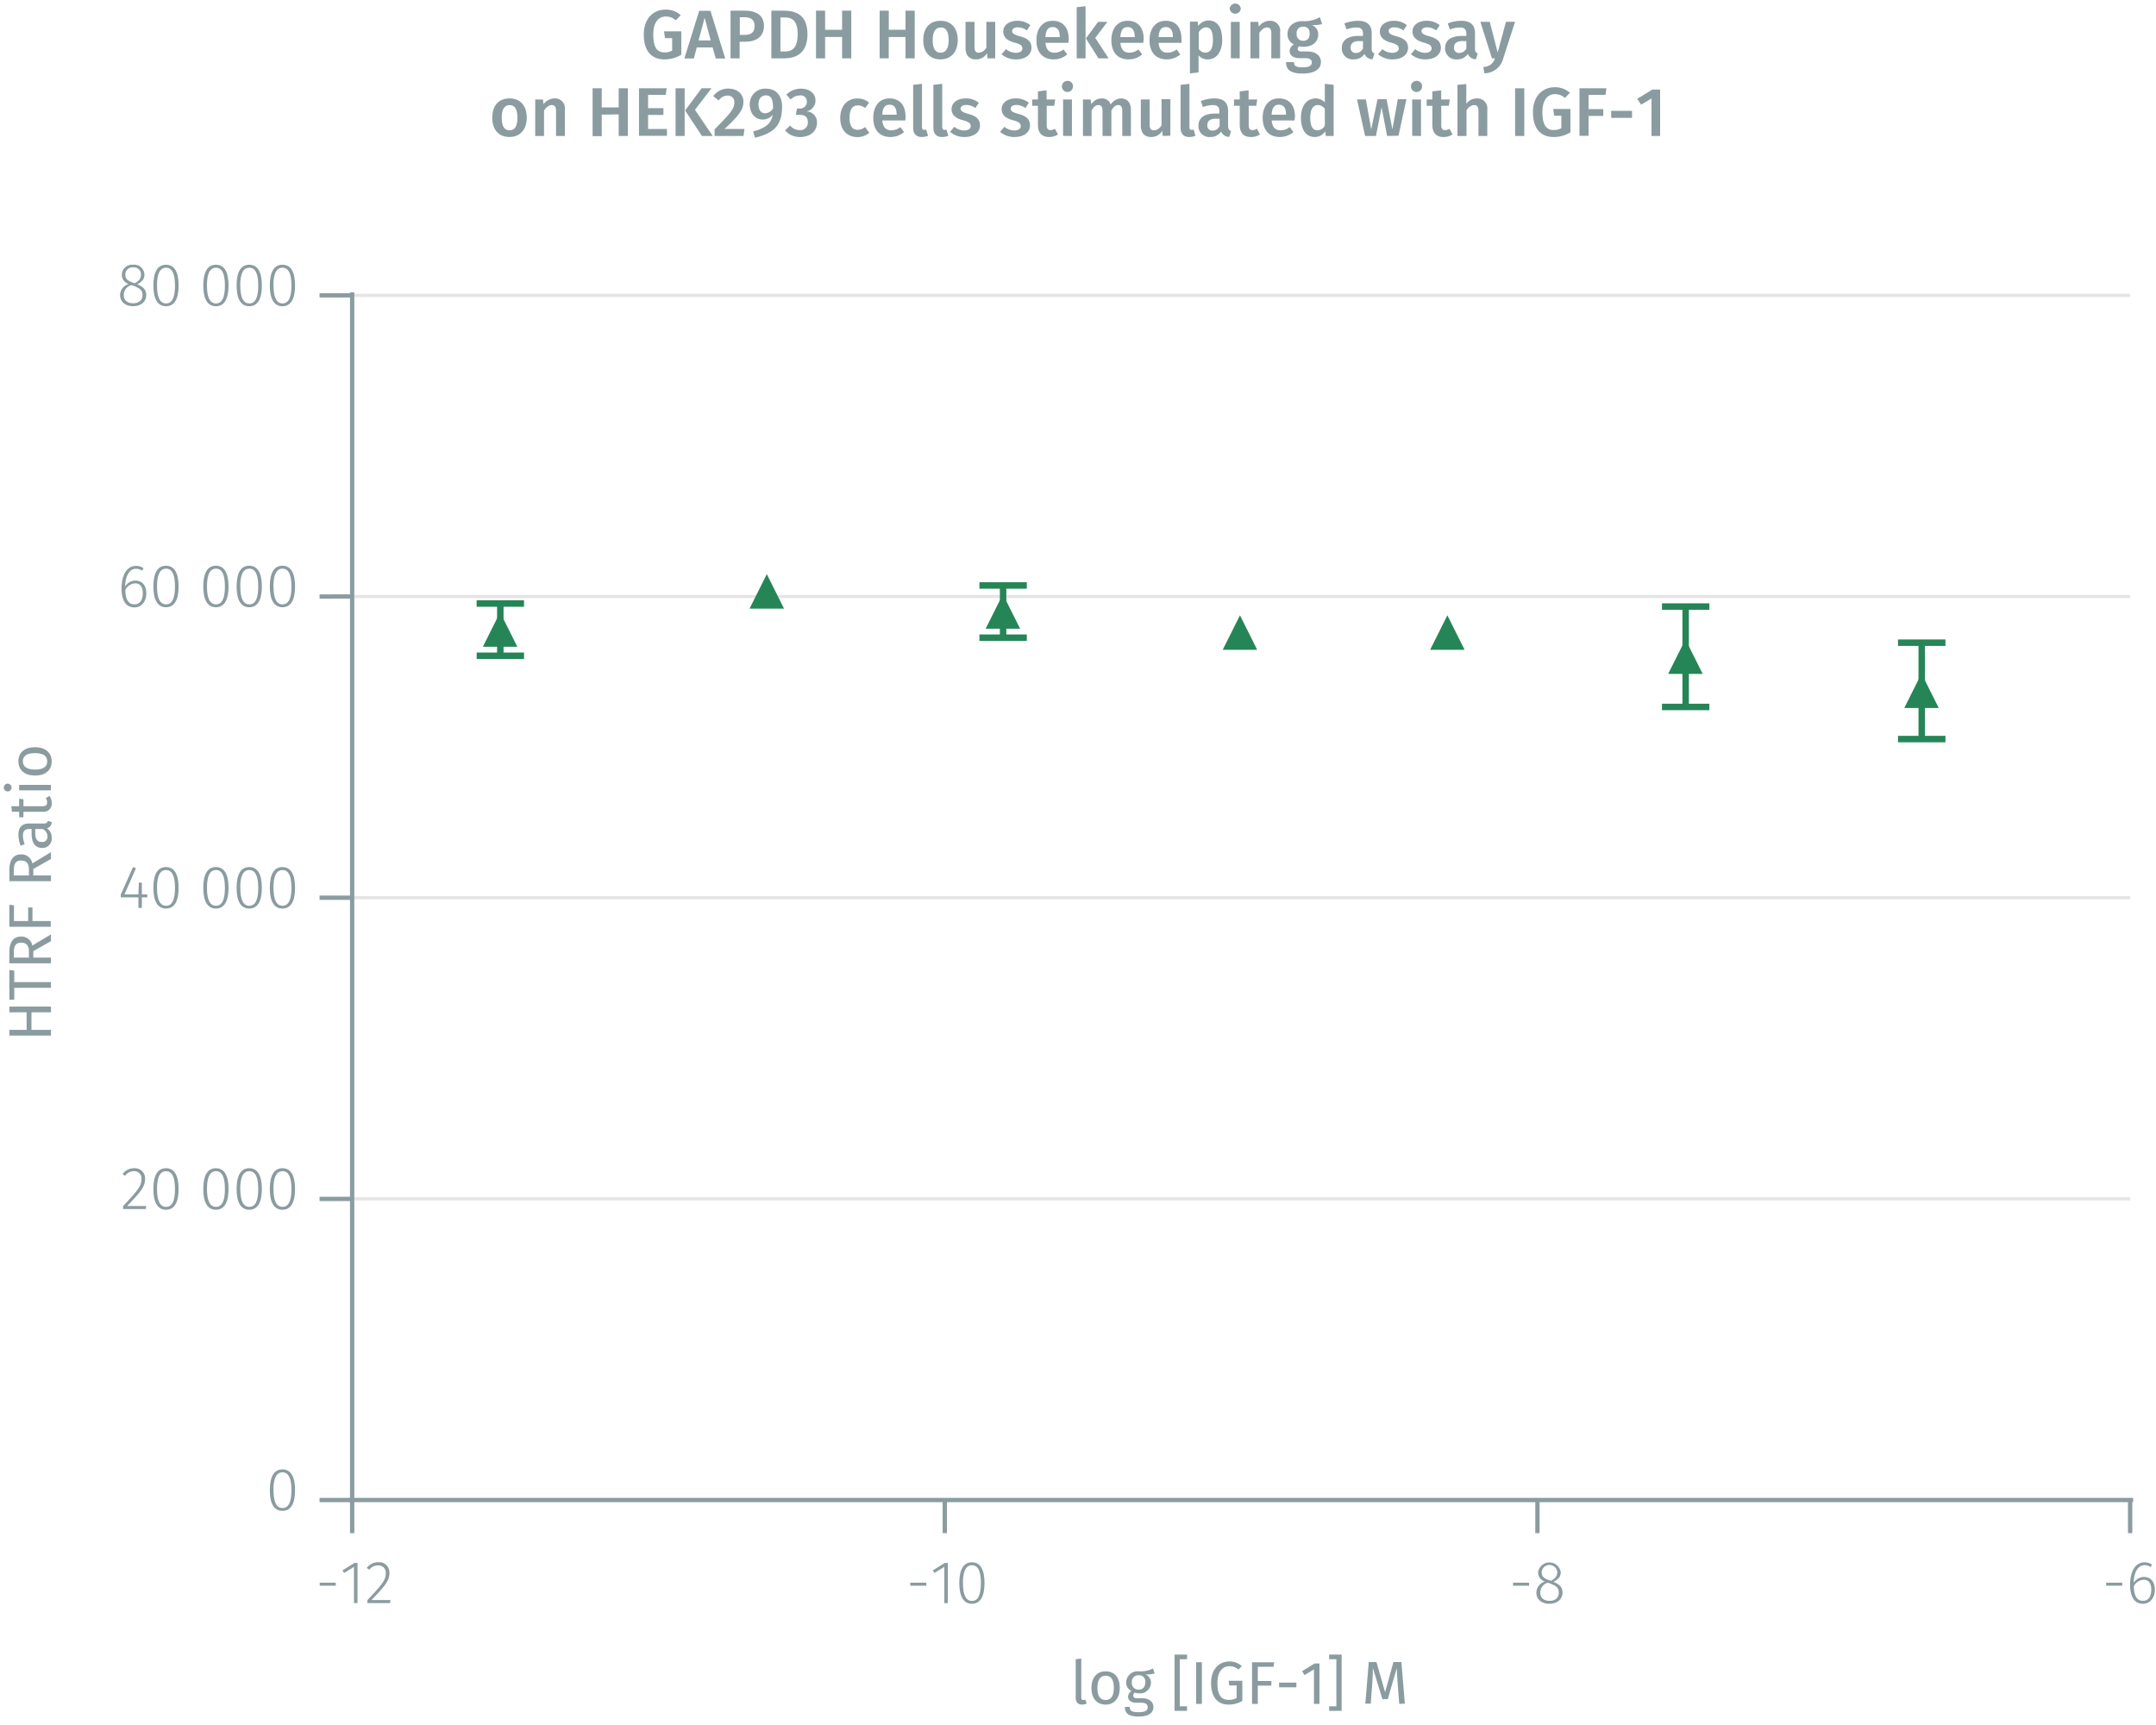 <svg id="Calque_1" data-name="Calque 1" xmlns="http://www.w3.org/2000/svg" xmlns:xlink="http://www.w3.org/1999/xlink" viewBox="0 0 500 400"><defs><symbol id="_10-dark-green-triangle" data-name="10-dark-green-triangle" viewBox="0 0 8 8"><polyline points="4 0 8 8 0 8" fill="#268557" fill-rule="evenodd"/></symbol></defs><line x1="81.67" y1="277.99" x2="494.01" y2="277.99" fill="none" stroke="#e5e5e5" stroke-miterlimit="10" stroke-width="0.75"/><line x1="81.67" y1="208.16" x2="494.01" y2="208.16" fill="none" stroke="#e5e5e5" stroke-miterlimit="10" stroke-width="0.75"/><line x1="81.67" y1="138.32" x2="494.01" y2="138.32" fill="none" stroke="#e5e5e5" stroke-miterlimit="10" stroke-width="0.75"/><line x1="81.67" y1="68.49" x2="494.01" y2="68.49" fill="none" stroke="#e5e5e5" stroke-miterlimit="10" stroke-width="0.75"/><path d="M77.87,367v.7H74.15V367Z" fill="#8b9ca0"/><path d="M82.09,371.73v-8.41l-2.29,1.42-.38-.6,2.79-1.72h.7v9.31Z" fill="#8b9ca0"/><path d="M90.31,364.72c0,1.85-1,3-4.16,6.3h4.41l-.11.71H85.2v-.68c3.46-3.69,4.27-4.65,4.27-6.29A1.67,1.67,0,0,0,87.71,363,2.52,2.52,0,0,0,85.63,364l-.57-.42a3.26,3.26,0,0,1,2.69-1.33A2.37,2.37,0,0,1,90.31,364.72Z" fill="#8b9ca0"/><path d="M214.81,367v.7H211.1V367Z" fill="#8b9ca0"/><path d="M219,371.73v-8.41l-2.3,1.42-.37-.6,2.78-1.72h.7v9.31Z" fill="#8b9ca0"/><path d="M228.32,367.08c0,3.16-1,4.81-2.92,4.81s-2.93-1.67-2.93-4.82,1-4.8,2.93-4.8S228.32,363.92,228.32,367.08Zm-5,0c0,2.87.74,4.15,2.09,4.15s2.07-1.26,2.07-4.14-.73-4.14-2.07-4.14S223.31,364.2,223.31,367.07Z" fill="#8b9ca0"/><path d="M354.61,367v.7H350.9V367Z" fill="#8b9ca0"/><path d="M362.36,369.31c0,1.56-1.26,2.58-3.06,2.58s-3-1.05-3-2.56a2.73,2.73,0,0,1,2-2.6,2.2,2.2,0,0,1-1.6-2.14,2.65,2.65,0,0,1,5.25,0c0,1-.54,1.64-1.68,2.22C361.67,367.36,362.36,368.06,362.36,369.31Zm-.86,0c0-1.13-.6-1.6-2.07-2.14L359,367a2.36,2.36,0,0,0-1.79,2.34c0,1.21.87,1.87,2.16,1.87S361.5,370.52,361.5,369.31Zm-2.25-2.9.43.16c1-.55,1.47-1.1,1.47-2a1.82,1.82,0,0,0-3.63,0C357.52,365.51,358,366,359.25,366.41Z" fill="#8b9ca0"/><path d="M492.16,367v.7h-3.72V367Z" fill="#8b9ca0"/><path d="M499.73,368.6c0,2-1.17,3.29-2.74,3.29-2.18,0-3-1.91-3-4.36,0-3.25,1.28-5.26,3.36-5.26a3,3,0,0,1,1.74.54l-.35.56a2.46,2.46,0,0,0-1.4-.43c-1.56,0-2.47,1.71-2.52,4.1a2.84,2.84,0,0,1,2.39-1.37C498.6,365.67,499.73,366.61,499.73,368.6Zm-.83,0c0-1.62-.75-2.28-1.76-2.28a2.69,2.69,0,0,0-2.28,1.54c.05,2.08.64,3.34,2.13,3.34C498.25,371.22,498.9,370.14,498.9,368.62Z" fill="#8b9ca0"/><path d="M494,347.83v7.68m-137.45-7.68v7.68m-137.44-7.68v7.68M81.67,347.83v7.68M81,347.83h413.7" fill="none" stroke="#8b9ca0" stroke-miterlimit="10"/><path d="M68.43,345.55c0,3.15-1,4.8-2.93,4.8s-2.93-1.66-2.93-4.81,1-4.81,2.93-4.81S68.43,342.38,68.43,345.55Zm-5,0c0,2.87.75,4.14,2.09,4.14s2.07-1.26,2.07-4.13-.72-4.15-2.07-4.15S63.41,342.66,63.41,345.54Z" fill="#8b9ca0"/><path d="M33.65,273.35c0,1.84-1,3-4.16,6.3H33.9l-.11.71H28.54v-.68C32,276,32.81,275,32.81,273.39a1.67,1.67,0,0,0-1.76-1.81A2.52,2.52,0,0,0,29,272.65l-.57-.43a3.29,3.29,0,0,1,2.69-1.33A2.37,2.37,0,0,1,33.65,273.35Z" fill="#8b9ca0"/><path d="M41.42,275.71c0,3.15-1,4.81-2.92,4.81s-2.93-1.67-2.93-4.82,1-4.81,2.93-4.81S41.42,272.55,41.42,275.71Zm-5,0c0,2.87.74,4.14,2.09,4.14s2.07-1.26,2.07-4.13-.73-4.14-2.07-4.14S36.41,272.83,36.41,275.7Z" fill="#8b9ca0"/><path d="M53,275.71c0,3.15-1,4.81-2.93,4.81s-2.93-1.67-2.93-4.82,1-4.81,2.93-4.81S53,272.55,53,275.71Zm-5,0c0,2.87.75,4.14,2.09,4.14s2.07-1.26,2.07-4.13-.72-4.14-2.07-4.14S48,272.83,48,275.7Z" fill="#8b9ca0"/><path d="M60.73,275.71c0,3.15-1,4.81-2.93,4.81s-2.93-1.67-2.93-4.82,1-4.81,2.93-4.81S60.73,272.55,60.73,275.71Zm-5,0c0,2.87.75,4.14,2.09,4.14s2.07-1.26,2.07-4.13-.72-4.14-2.07-4.14S55.71,272.83,55.71,275.7Z" fill="#8b9ca0"/><path d="M68.43,275.71c0,3.15-1,4.81-2.93,4.81s-2.93-1.67-2.93-4.82,1-4.81,2.93-4.81S68.43,272.55,68.43,275.71Zm-5,0c0,2.87.75,4.14,2.09,4.14s2.07-1.26,2.07-4.13-.72-4.14-2.07-4.14S63.41,272.83,63.41,275.7Z" fill="#8b9ca0"/><path d="M32.9,208.08v2.45h-.8v-2.45H28v-.61l2.85-6.41.68.28-2.66,6.06H32.1l.1-2.73h.7v2.73h1.26v.68Z" fill="#8b9ca0"/><path d="M41.42,205.88c0,3.15-1,4.8-2.92,4.8s-2.93-1.66-2.93-4.82,1-4.8,2.93-4.8S41.42,202.71,41.42,205.88Zm-5,0c0,2.88.74,4.15,2.09,4.15s2.07-1.26,2.07-4.13-.73-4.15-2.07-4.15S36.41,203,36.41,205.86Z" fill="#8b9ca0"/><path d="M53,205.88c0,3.15-1,4.8-2.93,4.8s-2.93-1.66-2.93-4.82,1-4.8,2.93-4.8S53,202.71,53,205.88Zm-5,0c0,2.88.75,4.15,2.09,4.15s2.07-1.26,2.07-4.13-.72-4.15-2.07-4.15S48,203,48,205.86Z" fill="#8b9ca0"/><path d="M60.73,205.88c0,3.15-1,4.8-2.93,4.8s-2.93-1.66-2.93-4.82,1-4.8,2.93-4.8S60.73,202.71,60.73,205.88Zm-5,0c0,2.88.75,4.15,2.09,4.15s2.07-1.26,2.07-4.13-.72-4.15-2.07-4.15S55.71,203,55.71,205.86Z" fill="#8b9ca0"/><path d="M68.43,205.88c0,3.15-1,4.8-2.93,4.8s-2.93-1.66-2.93-4.82,1-4.8,2.93-4.8S68.43,202.71,68.43,205.88Zm-5,0c0,2.88.75,4.15,2.09,4.15s2.07-1.26,2.07-4.13-.72-4.15-2.07-4.15S63.41,203,63.41,205.86Z" fill="#8b9ca0"/><path d="M33.93,137.55c0,2-1.17,3.3-2.74,3.3-2.17,0-3-1.91-3-4.36,0-3.25,1.28-5.27,3.36-5.27a2.89,2.89,0,0,1,1.74.55l-.35.56a2.47,2.47,0,0,0-1.4-.44c-1.55,0-2.47,1.71-2.52,4.11a2.84,2.84,0,0,1,2.39-1.37C32.8,134.63,33.93,135.56,33.93,137.55Zm-.82,0c0-1.62-.76-2.28-1.77-2.28a2.7,2.7,0,0,0-2.28,1.54c.05,2.07.64,3.33,2.13,3.33C32.45,140.17,33.11,139.09,33.11,137.58Z" fill="#8b9ca0"/><path d="M41.42,136c0,3.15-1,4.81-2.92,4.81s-2.93-1.67-2.93-4.82,1-4.81,2.93-4.81S41.42,132.88,41.42,136Zm-5,0c0,2.87.74,4.14,2.09,4.14s2.07-1.26,2.07-4.13-.73-4.15-2.07-4.15S36.41,133.16,36.41,136Z" fill="#8b9ca0"/><path d="M53,136c0,3.15-1,4.81-2.93,4.81s-2.93-1.67-2.93-4.82,1-4.81,2.93-4.81S53,132.88,53,136Zm-5,0c0,2.87.75,4.14,2.09,4.14s2.07-1.26,2.07-4.13-.72-4.15-2.07-4.15S48,133.16,48,136Z" fill="#8b9ca0"/><path d="M60.73,136c0,3.15-1,4.81-2.93,4.81s-2.93-1.67-2.93-4.82,1-4.81,2.93-4.81S60.73,132.88,60.73,136Zm-5,0c0,2.87.75,4.14,2.09,4.14s2.07-1.26,2.07-4.13-.72-4.15-2.07-4.15S55.71,133.16,55.71,136Z" fill="#8b9ca0"/><path d="M68.43,136c0,3.15-1,4.81-2.93,4.81s-2.93-1.67-2.93-4.82,1-4.81,2.93-4.81S68.43,132.88,68.43,136Zm-5,0c0,2.87.75,4.14,2.09,4.14s2.07-1.26,2.07-4.13-.72-4.15-2.07-4.15S63.41,133.16,63.41,136Z" fill="#8b9ca0"/><path d="M33.91,68.43C33.91,70,32.64,71,30.85,71s-3-1.05-3-2.56a2.72,2.72,0,0,1,2-2.59,2.2,2.2,0,0,1-1.6-2.15,2.4,2.4,0,0,1,2.62-2.32,2.39,2.39,0,0,1,2.63,2.31c0,1-.54,1.64-1.68,2.23C33.22,66.49,33.91,67.19,33.91,68.43Zm-.86,0c0-1.13-.6-1.59-2.07-2.14l-.48-.18a2.37,2.37,0,0,0-1.79,2.34c0,1.22.87,1.87,2.16,1.87S33.05,69.64,33.05,68.43Zm-2.25-2.9.43.16c1-.55,1.47-1.09,1.47-2A1.64,1.64,0,0,0,30.88,62a1.64,1.64,0,0,0-1.81,1.7C29.07,64.64,29.55,65.07,30.8,65.53Z" fill="#8b9ca0"/><path d="M41.42,66.21c0,3.15-1,4.8-2.92,4.8s-2.93-1.67-2.93-4.82,1-4.8,2.93-4.8S41.42,63,41.42,66.21Zm-5,0c0,2.87.74,4.15,2.09,4.15s2.07-1.26,2.07-4.13-.73-4.15-2.07-4.15S36.41,63.32,36.41,66.19Z" fill="#8b9ca0"/><path d="M53,66.21c0,3.15-1,4.8-2.93,4.8s-2.93-1.67-2.93-4.82,1-4.8,2.93-4.8S53,63,53,66.21Zm-5,0c0,2.87.75,4.15,2.09,4.15s2.07-1.26,2.07-4.13-.72-4.15-2.07-4.15S48,63.32,48,66.19Z" fill="#8b9ca0"/><path d="M60.73,66.21c0,3.15-1,4.8-2.93,4.8s-2.93-1.67-2.93-4.82,1-4.8,2.93-4.8S60.73,63,60.73,66.21Zm-5,0c0,2.87.75,4.15,2.09,4.15s2.07-1.26,2.07-4.13-.72-4.15-2.07-4.15S55.71,63.32,55.71,66.19Z" fill="#8b9ca0"/><path d="M68.43,66.21c0,3.15-1,4.8-2.93,4.8s-2.93-1.67-2.93-4.82,1-4.8,2.93-4.8S68.43,63,68.43,66.21Zm-5,0c0,2.87.75,4.15,2.09,4.15s2.07-1.26,2.07-4.13-.72-4.15-2.07-4.15S63.41,63.32,63.41,66.19Z" fill="#8b9ca0"/><path d="M81.67,68.49H74.11m7.56,69.83H74.11m7.56,69.84H74.11M81.67,278H74.11m7.56,69.84H74.11m7.56.7V67.79" fill="none" stroke="#8b9ca0" stroke-miterlimit="10"/><line x1="116.03" y1="139.95" x2="116.03" y2="146" fill="none" stroke="#268557" stroke-miterlimit="10" stroke-width="1.5"/><line x1="116.03" y1="146" x2="116.03" y2="152.06" fill="none" stroke="#268557" stroke-miterlimit="10" stroke-width="1.5"/><line x1="110.54" y1="139.95" x2="121.53" y2="139.95" fill="none" stroke="#268557" stroke-miterlimit="10" stroke-width="1.5"/><line x1="110.54" y1="152.06" x2="121.53" y2="152.06" fill="none" stroke="#268557" stroke-miterlimit="10" stroke-width="1.5"/><line x1="232.63" y1="135.76" x2="232.63" y2="141.81" fill="none" stroke="#268557" stroke-miterlimit="10" stroke-width="1.5"/><line x1="232.63" y1="141.81" x2="232.63" y2="147.87" fill="none" stroke="#268557" stroke-miterlimit="10" stroke-width="1.5"/><line x1="227.14" y1="135.76" x2="238.13" y2="135.76" fill="none" stroke="#268557" stroke-miterlimit="10" stroke-width="1.5"/><line x1="227.14" y1="147.87" x2="238.13" y2="147.87" fill="none" stroke="#268557" stroke-miterlimit="10" stroke-width="1.5"/><line x1="390.92" y1="140.65" x2="390.92" y2="152.29" fill="none" stroke="#268557" stroke-miterlimit="10" stroke-width="1.5"/><line x1="390.92" y1="152.29" x2="390.92" y2="163.93" fill="none" stroke="#268557" stroke-miterlimit="10" stroke-width="1.5"/><line x1="385.43" y1="140.65" x2="396.42" y2="140.65" fill="none" stroke="#268557" stroke-miterlimit="10" stroke-width="1.5"/><line x1="385.43" y1="163.93" x2="396.42" y2="163.93" fill="none" stroke="#268557" stroke-miterlimit="10" stroke-width="1.5"/><line x1="445.67" y1="149.03" x2="445.67" y2="160.2" fill="none" stroke="#268557" stroke-miterlimit="10" stroke-width="1.5"/><line x1="445.67" y1="160.2" x2="445.67" y2="171.38" fill="none" stroke="#268557" stroke-miterlimit="10" stroke-width="1.5"/><line x1="440.17" y1="149.03" x2="451.17" y2="149.03" fill="none" stroke="#268557" stroke-miterlimit="10" stroke-width="1.5"/><line x1="440.17" y1="171.38" x2="451.17" y2="171.38" fill="none" stroke="#268557" stroke-miterlimit="10" stroke-width="1.5"/><path d="M157.87,3.52l-1.15,1.2a3.33,3.33,0,0,0-2.31-.89C152.84,3.83,151.5,5,151.5,8s.89,4.16,2.62,4.16a3.5,3.5,0,0,0,1.76-.43V8.84h-1.66L154,7.27h4v5.41a7.3,7.3,0,0,1-3.89,1.09c-3.08,0-4.81-2-4.81-5.78s2.32-5.76,5-5.76A5.08,5.08,0,0,1,157.87,3.52Z" fill="#8b9ca0"/><path d="M161.59,11l-.68,2.56h-2.2l3.44-11.06h2.61l3.43,11.06H166L165.26,11Zm1.83-6.89L162,9.37h2.82Z" fill="#8b9ca0"/><path d="M177.17,6c0,2.54-1.85,3.68-4.34,3.68h-1.3v3.86h-2.11V2.47h3.26C175.47,2.47,177.17,3.6,177.17,6ZM175,6c0-1.39-.85-2-2.29-2h-1.14V8.09h1.14C174.08,8.09,175,7.61,175,6Z" fill="#8b9ca0"/><path d="M187.26,7.94c0,4.48-2.74,5.59-5.38,5.59h-3V2.47h2.72C184.51,2.47,187.26,3.36,187.26,7.94Zm-6.27,4h1c1.65,0,3-.73,3-4S183.6,4.05,182,4.05h-1Z" fill="#8b9ca0"/><path d="M191.35,8.58v4.95h-2.11V2.47h2.11V6.9h3.94V2.47h2.13V13.53h-2.13V8.58Z" fill="#8b9ca0"/><path d="M206.11,8.58v4.95H204V2.47h2.12V6.9H210V2.47h2.13V13.53H210V8.58Z" fill="#8b9ca0"/><path d="M222.11,9.29c0,2.67-1.49,4.48-4,4.48s-4-1.7-4-4.48,1.49-4.47,4-4.47S222.11,6.52,222.11,9.29Zm-5.81,0c0,2,.62,2.93,1.82,2.93S220,11.3,220,9.29s-.63-2.92-1.81-2.92S216.3,7.29,216.3,9.29Z" fill="#8b9ca0"/><path d="M229,13.53l-.11-1.19a2.88,2.88,0,0,1-2.6,1.43c-1.53,0-2.37-1-2.37-2.63V5.06H226v5.83c0,1,.34,1.33,1,1.33A2.11,2.11,0,0,0,228.75,11V5.06h2.05v8.47Z" fill="#8b9ca0"/><path d="M238.94,5.83l-.8,1.23a3.66,3.66,0,0,0-2.08-.72c-.87,0-1.33.34-1.33.85s.34.82,1.78,1.22c1.73.46,2.7,1.16,2.7,2.67,0,1.76-1.63,2.69-3.57,2.69a5,5,0,0,1-3.38-1.2l1.05-1.17a3.66,3.66,0,0,0,2.27.85c.93,0,1.52-.4,1.52-1s-.34-1-1.92-1.4c-1.75-.48-2.51-1.32-2.51-2.56,0-1.41,1.29-2.47,3.26-2.47A4.72,4.72,0,0,1,238.94,5.83Z" fill="#8b9ca0"/><path d="M247.77,9.93h-5.31c.14,1.73,1,2.29,2.08,2.29a3.46,3.46,0,0,0,2.11-.76l.85,1.17a4.89,4.89,0,0,1-3.14,1.14c-2.62,0-4-1.75-4-4.42s1.36-4.53,3.76-4.53,3.73,1.6,3.73,4.27C247.82,9.37,247.79,9.7,247.77,9.93Zm-2-1.43c0-1.39-.5-2.22-1.65-2.22-1,0-1.57.64-1.68,2.32h3.33Z" fill="#8b9ca0"/><path d="M249.7,13.53V1.67l2.05-.23V13.53Zm7.4,0h-2.35L251.83,8.9l2.84-3.84h2.16L254,8.79Z" fill="#8b9ca0"/><path d="M265.15,9.93h-5.32c.15,1.73,1,2.29,2.08,2.29a3.49,3.49,0,0,0,2.12-.76l.85,1.17a4.91,4.91,0,0,1-3.14,1.14c-2.63,0-4-1.75-4-4.42s1.36-4.53,3.77-4.53,3.73,1.6,3.73,4.27C265.2,9.37,265.16,9.7,265.15,9.93Zm-2-1.43c0-1.39-.49-2.22-1.65-2.22-1,0-1.57.64-1.68,2.32h3.33Z" fill="#8b9ca0"/><path d="M274,9.93h-5.31c.14,1.73,1,2.29,2.08,2.29a3.49,3.49,0,0,0,2.11-.76l.85,1.17a4.91,4.91,0,0,1-3.14,1.14c-2.63,0-4-1.75-4-4.42s1.36-4.53,3.76-4.53S274,6.42,274,9.09C274,9.37,274,9.7,274,9.93ZM272,8.5c0-1.39-.49-2.22-1.64-2.22-1,0-1.57.64-1.68,2.32H272Z" fill="#8b9ca0"/><path d="M283.44,9.27c0,2.59-1.21,4.5-3.35,4.5a2.7,2.7,0,0,1-2.13-.93v3.95l-2,.23v-12h1.8l.11,1a3.07,3.07,0,0,1,2.45-1.28C282.51,4.82,283.44,6.56,283.44,9.27Zm-2.15,0c0-2.15-.58-2.93-1.63-2.93A2.08,2.08,0,0,0,278,7.51v3.81a1.79,1.79,0,0,0,1.55.88C280.63,12.2,281.29,11.33,281.29,9.29Z" fill="#8b9ca0"/><path d="M287.75,2a1.29,1.29,0,0,1-2.57,0,1.29,1.29,0,0,1,2.57,0Zm-2.3,11.51V5.06h2.05v8.47Z" fill="#8b9ca0"/><path d="M296.88,7.4v6.13h-2.05V7.72c0-1.06-.4-1.36-1-1.36s-1.28.49-1.78,1.28v5.89H290V5.06h1.78l.16,1.11a3.14,3.14,0,0,1,2.57-1.35A2.29,2.29,0,0,1,296.88,7.4Z" fill="#8b9ca0"/><path d="M304.17,5.8A2.23,2.23,0,0,1,305.71,8c0,1.65-1.28,2.85-3.41,2.85a3.29,3.29,0,0,1-1-.13.77.77,0,0,0-.35.63c0,.3.17.59,1,.59h1.3c1.87,0,3.09,1,3.09,2.4,0,1.7-1.46,2.71-4.23,2.71-3,0-3.86-1-3.86-2.66h1.84c0,.85.37,1.22,2,1.22s2.13-.45,2.13-1.12-.49-1-1.44-1h-1.28c-1.7,0-2.42-.75-2.42-1.64a1.89,1.89,0,0,1,1-1.56,2.48,2.48,0,0,1-1.49-2.39c0-1.84,1.45-3,3.5-3a6.92,6.92,0,0,0,4-.94l.51,1.63A7.71,7.71,0,0,1,304.17,5.8Zm-3.46,2a1.47,1.47,0,0,0,1.51,1.66c1,0,1.5-.6,1.5-1.68s-.51-1.6-1.53-1.6A1.44,1.44,0,0,0,300.71,7.83Z" fill="#8b9ca0"/><path d="M318.75,12.38l-.44,1.36a2,2,0,0,1-1.87-1.24,2.88,2.88,0,0,1-2.53,1.27,2.51,2.51,0,0,1-2.73-2.61c0-1.84,1.39-2.83,3.85-2.83h1.06V7.85c0-1.11-.5-1.48-1.58-1.48a7.54,7.54,0,0,0-2.25.45l-.48-1.39a8.78,8.78,0,0,1,3.08-.61c2.25,0,3.25,1,3.25,2.91v3.56C318.11,12,318.33,12.22,318.75,12.38Zm-2.66-1.14V9.53h-.85c-1.33,0-2,.48-2,1.47a1.12,1.12,0,0,0,1.2,1.28A1.81,1.81,0,0,0,316.09,11.24Z" fill="#8b9ca0"/><path d="M326.27,5.83l-.8,1.23a3.66,3.66,0,0,0-2.09-.72c-.86,0-1.32.34-1.32.85s.33.82,1.77,1.22c1.73.46,2.71,1.16,2.71,2.67,0,1.76-1.63,2.69-3.57,2.69a5,5,0,0,1-3.38-1.2l1-1.17a3.68,3.68,0,0,0,2.27.85c.93,0,1.53-.4,1.53-1s-.34-1-1.93-1.4C320.76,9.37,320,8.53,320,7.29c0-1.41,1.3-2.47,3.27-2.47A4.75,4.75,0,0,1,326.27,5.83Z" fill="#8b9ca0"/><path d="M333.88,5.83l-.8,1.23A3.61,3.61,0,0,0,331,6.34c-.86,0-1.33.34-1.33.85s.34.82,1.78,1.22c1.73.46,2.7,1.16,2.7,2.67,0,1.76-1.63,2.69-3.57,2.69a5,5,0,0,1-3.37-1.2l1-1.17a3.66,3.66,0,0,0,2.27.85c.93,0,1.52-.4,1.52-1s-.33-1-1.92-1.4c-1.74-.48-2.51-1.32-2.51-2.56,0-1.41,1.29-2.47,3.26-2.47A4.72,4.72,0,0,1,333.88,5.83Z" fill="#8b9ca0"/><path d="M342.71,12.38l-.43,1.36a2,2,0,0,1-1.87-1.24,2.88,2.88,0,0,1-2.53,1.27,2.51,2.51,0,0,1-2.74-2.61c0-1.84,1.4-2.83,3.86-2.83h1.06V7.85c0-1.11-.5-1.48-1.59-1.48a7.55,7.55,0,0,0-2.24.45l-.48-1.39a8.74,8.74,0,0,1,3.08-.61c2.25,0,3.24,1,3.24,2.91v3.56C342.07,12,342.3,12.22,342.71,12.38Zm-2.65-1.14V9.53h-.85c-1.33,0-2,.48-2,1.47a1.13,1.13,0,0,0,1.21,1.28A1.83,1.83,0,0,0,340.06,11.24Z" fill="#8b9ca0"/><path d="M344.25,17,344,15.53a2.82,2.82,0,0,0,2.7-2H346l-2.69-8.47h2.18l1.84,7.11,1.92-7.11h2.11l-2.75,8.5A4.55,4.55,0,0,1,344.25,17Z" fill="#8b9ca0"/><path d="M122.16,27.29c0,2.67-1.49,4.48-4,4.48s-4-1.7-4-4.48,1.48-4.47,4-4.47S122.16,24.52,122.16,27.29Zm-5.81,0c0,2,.62,2.93,1.82,2.93S120,29.3,120,27.29s-.63-2.92-1.81-2.92S116.35,25.29,116.35,27.29Z" fill="#8b9ca0"/><path d="M131,25.4v6.13h-2.05V25.72c0-1.06-.4-1.36-1-1.36s-1.28.49-1.78,1.28v5.89h-2.05V23.06h1.78l.16,1.11a3.16,3.16,0,0,1,2.58-1.35A2.28,2.28,0,0,1,131,25.4Z" fill="#8b9ca0"/><path d="M139.55,26.58v5h-2.12V20.47h2.12V24.9h3.93V20.47h2.13V31.53h-2.13v-5Z" fill="#8b9ca0"/><path d="M150.3,22v3.08h3.55v1.57H150.3v3.25h4.37v1.59h-6.48V20.47h6.41L154.38,22Z" fill="#8b9ca0"/><path d="M156.67,31.53V20.47h2.11V31.53Zm8.62,0h-2.51l-3.9-5.91,3.82-5.15H165l-3.83,5Z" fill="#8b9ca0"/><path d="M172.41,23.59c0,1.82-1,3.15-4.37,6.32h4.61l-.22,1.62h-6.71V30c3.68-3.74,4.58-4.75,4.58-6.27a1.45,1.45,0,0,0-1.55-1.57,2.51,2.51,0,0,0-2.07,1.14l-1.26-1a4.21,4.21,0,0,1,3.49-1.76C171.13,20.56,172.41,21.91,172.41,23.59Z" fill="#8b9ca0"/><path d="M181.37,24.74c0,4.43-2,6.16-6.27,7.19l-.43-1.46c2.68-.7,4.22-1.74,4.51-3.87a2.82,2.82,0,0,1-2.3,1.12c-1.67,0-3-1.33-3-3.51a3.55,3.55,0,0,1,3.75-3.65C180.09,20.56,181.37,22.26,181.37,24.74Zm-2.09.38c0-2.22-.48-3-1.68-3-1,0-1.7.72-1.7,2.1s.67,2.05,1.53,2.05A2.22,2.22,0,0,0,179.28,25.12Z" fill="#8b9ca0"/><path d="M189.12,23.3a2.53,2.53,0,0,1-2.1,2.53,2.5,2.5,0,0,1,2.45,2.62c0,1.85-1.44,3.32-3.91,3.32a4.36,4.36,0,0,1-3.49-1.55l1.17-1.11a2.81,2.81,0,0,0,2.21,1.06,1.73,1.73,0,0,0,1.9-1.81c0-1.28-.72-1.73-1.93-1.73h-.85l.24-1.46h.58a1.56,1.56,0,0,0,1.72-1.63,1.39,1.39,0,0,0-1.58-1.41,3,3,0,0,0-2.16.95l-1-1.14a4.76,4.76,0,0,1,3.38-1.38C187.93,20.56,189.12,21.81,189.12,23.3Z" fill="#8b9ca0"/><path d="M201.55,23.81l-.93,1.25a2.57,2.57,0,0,0-1.7-.62c-1.18,0-1.9.86-1.9,2.89s.75,2.77,1.9,2.77a2.55,2.55,0,0,0,1.68-.65l1,1.34a4.16,4.16,0,0,1-2.74,1c-2.45,0-4-1.7-4-4.4s1.52-4.55,3.95-4.55A3.94,3.94,0,0,1,201.55,23.81Z" fill="#8b9ca0"/><path d="M209.93,27.93h-5.31c.14,1.73,1,2.29,2.08,2.29a3.46,3.46,0,0,0,2.11-.76l.85,1.17a4.89,4.89,0,0,1-3.14,1.14c-2.62,0-4-1.75-4-4.42s1.36-4.53,3.76-4.53,3.73,1.6,3.73,4.27C210,27.37,210,27.7,209.93,27.93Zm-2-1.43c0-1.39-.5-2.22-1.65-2.22-1,0-1.57.64-1.68,2.32H208Z" fill="#8b9ca0"/><path d="M214.31,30.12a1.51,1.51,0,0,0,.48-.08l.44,1.44a3.76,3.76,0,0,1-1.46.29c-1.26,0-2-.75-2-2.16V19.67l2.05-.23v10C213.83,29.93,214,30.12,214.31,30.12Z" fill="#8b9ca0"/><path d="M219,30.12a1.51,1.51,0,0,0,.48-.08l.44,1.44a3.76,3.76,0,0,1-1.46.29c-1.27,0-2-.75-2-2.16V19.67l2.05-.23v10C218.55,29.93,218.7,30.12,219,30.12Z" fill="#8b9ca0"/><path d="M227,23.83l-.8,1.23a3.66,3.66,0,0,0-2.08-.72c-.87,0-1.33.34-1.33.85s.33.82,1.77,1.22c1.73.46,2.71,1.16,2.71,2.67,0,1.76-1.63,2.69-3.57,2.69a5,5,0,0,1-3.38-1.2l1-1.17a3.68,3.68,0,0,0,2.28.85c.92,0,1.52-.4,1.52-1s-.34-1-1.92-1.4c-1.75-.48-2.52-1.32-2.52-2.56,0-1.41,1.3-2.47,3.27-2.47A4.75,4.75,0,0,1,227,23.83Z" fill="#8b9ca0"/><path d="M238.6,23.83l-.8,1.23a3.61,3.61,0,0,0-2.08-.72c-.86,0-1.33.34-1.33.85s.34.82,1.78,1.22c1.73.46,2.7,1.16,2.7,2.67,0,1.76-1.63,2.69-3.56,2.69a5,5,0,0,1-3.38-1.2l1-1.17a3.66,3.66,0,0,0,2.27.85c.93,0,1.52-.4,1.52-1s-.33-1-1.92-1.4c-1.74-.48-2.51-1.32-2.51-2.56,0-1.41,1.29-2.47,3.26-2.47A4.72,4.72,0,0,1,238.6,23.83Z" fill="#8b9ca0"/><path d="M243.26,31.77c-1.67,0-2.55-1-2.55-2.77V24.53h-1.33V23.06h1.33V21.19l2-.24v2.11h2l-.21,1.47h-1.76V29c0,.83.27,1.17.9,1.17a2,2,0,0,0,1-.32l.72,1.33A3.73,3.73,0,0,1,243.26,31.77Z" fill="#8b9ca0"/><path d="M248.84,20a1.29,1.29,0,1,1-1.29-1.25A1.23,1.23,0,0,1,248.84,20Zm-2.3,11.51V23.06h2.05v8.47Z" fill="#8b9ca0"/><path d="M262.27,25.4v6.13h-2V25.72c0-1.06-.41-1.36-.93-1.36-.7,0-1.13.49-1.6,1.28v5.89h-2.05V25.72c0-1.06-.43-1.36-.92-1.36-.73,0-1.16.49-1.62,1.28v5.89h-2V23.06h1.78l.16,1.11a2.85,2.85,0,0,1,2.44-1.35,2.06,2.06,0,0,1,2.05,1.43A3,3,0,0,1,260,22.82C261.37,22.82,262.27,23.8,262.27,25.4Z" fill="#8b9ca0"/><path d="M269.64,31.53l-.11-1.19a2.87,2.87,0,0,1-2.59,1.43c-1.54,0-2.37-1-2.37-2.63V23.06h2.05v5.83c0,1,.33,1.33,1,1.33A2.1,2.1,0,0,0,269.37,29v-6h2.05v8.47Z" fill="#8b9ca0"/><path d="M276.33,30.12a1.51,1.51,0,0,0,.48-.08l.43,1.44a3.71,3.71,0,0,1-1.45.29c-1.27,0-2-.75-2-2.16V19.67l2.05-.23v10C275.85,29.93,276,30.12,276.33,30.12Z" fill="#8b9ca0"/><path d="M285.5,30.38l-.43,1.36a2,2,0,0,1-1.88-1.24,2.88,2.88,0,0,1-2.53,1.27,2.51,2.51,0,0,1-2.73-2.61c0-1.84,1.39-2.83,3.86-2.83h1v-.48c0-1.11-.49-1.48-1.58-1.48a7.43,7.43,0,0,0-2.24.45l-.48-1.39a8.73,8.73,0,0,1,3.07-.61c2.26,0,3.25,1,3.25,2.91v3.56C284.86,30,285.08,30.22,285.5,30.38Zm-2.66-1.14V27.53H282c-1.33,0-2,.48-2,1.47a1.12,1.12,0,0,0,1.2,1.28A1.81,1.81,0,0,0,282.84,29.24Z" fill="#8b9ca0"/><path d="M290.06,31.77c-1.67,0-2.55-1-2.55-2.77V24.53h-1.33V23.06h1.33V21.19l2.05-.24v2.11h2l-.21,1.47h-1.76V29c0,.83.27,1.17.9,1.17a2,2,0,0,0,1-.32l.72,1.33A3.73,3.73,0,0,1,290.06,31.77Z" fill="#8b9ca0"/><path d="M300.23,27.93h-5.31c.14,1.73,1,2.29,2.08,2.29a3.46,3.46,0,0,0,2.11-.76l.85,1.17a4.86,4.86,0,0,1-3.13,1.14c-2.63,0-4-1.75-4-4.42s1.36-4.53,3.76-4.53,3.73,1.6,3.73,4.27C300.28,27.37,300.25,27.7,300.23,27.93Zm-2-1.43c0-1.39-.5-2.22-1.65-2.22-1,0-1.57.64-1.68,2.32h3.33Z" fill="#8b9ca0"/><path d="M309.29,31.53h-1.81l-.14-1.07a2.85,2.85,0,0,1-2.42,1.31c-2.11,0-3.22-1.78-3.22-4.47s1.3-4.48,3.45-4.48a2.92,2.92,0,0,1,2.09.91V19.44l2.05.23Zm-2.05-2.4V25.25a2,2,0,0,0-1.6-.89c-1.07,0-1.78.89-1.78,2.93s.63,2.93,1.64,2.93A2,2,0,0,0,307.24,29.13Z" fill="#8b9ca0"/><path d="M321.69,31.53l-1.28-6.64-1.31,6.64h-2.52l-1.87-8.47h2.05L318,30l1.47-7h2.09l1.35,7,1.26-7h2l-1.84,8.47Z" fill="#8b9ca0"/><path d="M329.8,20a1.29,1.29,0,1,1-1.29-1.25A1.23,1.23,0,0,1,329.8,20Zm-2.3,11.51V23.06h2.05v8.47Z" fill="#8b9ca0"/><path d="M334.73,31.77c-1.67,0-2.55-1-2.55-2.77V24.53h-1.32V23.06h1.32V21.19l2.05-.24v2.11h2L336,24.53h-1.76V29c0,.83.28,1.17.9,1.17a2,2,0,0,0,1-.32l.72,1.33A3.73,3.73,0,0,1,334.73,31.77Z" fill="#8b9ca0"/><path d="M344.92,25.4v6.13h-2.05V25.72c0-1.06-.41-1.36-1-1.36a2.2,2.2,0,0,0-1.77,1.26v5.91H338V19.68l2.05-.2v4.59a3,3,0,0,1,2.46-1.25A2.3,2.3,0,0,1,344.92,25.4Z" fill="#8b9ca0"/><path d="M351.37,31.53V20.47h2.13V31.53Z" fill="#8b9ca0"/><path d="M364.08,21.52l-1.16,1.2a3.31,3.31,0,0,0-2.3-.89c-1.57,0-2.92,1.18-2.92,4.16s.9,4.16,2.63,4.16a3.56,3.56,0,0,0,1.76-.43V26.84h-1.66l-.23-1.57h4v5.41a7.25,7.25,0,0,1-3.89,1.09c-3.07,0-4.8-2-4.8-5.78s2.32-5.76,5-5.76A5.09,5.09,0,0,1,364.08,21.52Z" fill="#8b9ca0"/><path d="M368.41,22v3.31h3.41v1.57h-3.41v4.61H366.3V20.47h6.25L372.33,22Z" fill="#8b9ca0"/><path d="M378.49,25.7v1.63h-4.84V25.7Z" fill="#8b9ca0"/><path d="M383,31.53V22.82l-2.4,1.46-.9-1.38,3.51-2.14H385V31.53Z" fill="#8b9ca0"/><path d="M251.22,394.2a1.42,1.42,0,0,0,.48-.08l.33.9a2.59,2.59,0,0,1-1.09.25c-.94,0-1.47-.56-1.47-1.63v-8.89l1.29-.16v9C250.76,394,250.89,394.2,251.22,394.2Z" fill="#8b9ca0"/><path d="M259.69,391.4c0,2.28-1.2,3.87-3.29,3.87s-3.29-1.52-3.29-3.85,1.2-3.87,3.31-3.87S259.69,389.06,259.69,391.4Zm-5.19,0c0,1.91.67,2.81,1.9,2.81s1.91-.9,1.91-2.83-.67-2.81-1.89-2.81S254.5,389.48,254.5,391.42Z" fill="#8b9ca0"/><path d="M265.62,388.28a2,2,0,0,1,1.3,1.86,2.51,2.51,0,0,1-2.82,2.51,3,3,0,0,1-.94-.14.88.88,0,0,0-.36.68c0,.34.21.61,1,.61h1.17c1.52,0,2.52.87,2.52,2,0,1.43-1.17,2.24-3.46,2.24s-3.16-.74-3.16-2.24H262c0,.84.38,1.23,2,1.23s2.16-.4,2.16-1.14-.56-1.05-1.48-1.05h-1.17c-1.31,0-1.9-.66-1.9-1.41a1.61,1.61,0,0,1,.81-1.3,2.11,2.11,0,0,1-1.24-2,2.62,2.62,0,0,1,2.84-2.58,6.35,6.35,0,0,0,3.37-.66l.38,1.16A7,7,0,0,1,265.62,388.28Zm-3.13,1.85a1.49,1.49,0,0,0,1.56,1.66c1,0,1.55-.61,1.55-1.68a1.43,1.43,0,0,0-1.58-1.64A1.48,1.48,0,0,0,262.49,390.13Z" fill="#8b9ca0"/><path d="M273.61,384.75v10.91h1.68v1.06h-2.9V383.67h2.9v1.08Z" fill="#8b9ca0"/><path d="M277.39,395.1v-9.65h1.34v9.65Z" fill="#8b9ca0"/><path d="M288,386.34l-.79.82a3,3,0,0,0-2.11-.79c-1.39,0-2.77,1.05-2.77,3.9s.93,3.9,2.63,3.9a3.59,3.59,0,0,0,1.83-.44v-2.9h-1.71l-.15-1.08h3.18v4.66a6.11,6.11,0,0,1-3.25.86c-2.39,0-4-1.67-4-5s2-5,4.16-5A4.19,4.19,0,0,1,288,386.34Z" fill="#8b9ca0"/><path d="M291.7,386.51v3.29h3.15v1.06H291.7v4.24h-1.34v-9.65h5.13l-.15,1.06Z" fill="#8b9ca0"/><path d="M300.64,390.17v1.09h-4v-1.09Z" fill="#8b9ca0"/><path d="M304.72,395.1v-8l-2.19,1.33-.56-.91,2.9-1.79H306v9.37Z" fill="#8b9ca0"/><path d="M308.24,396.72v-1.06h1.68V384.75h-1.68v-1.08h2.9v13.05Z" fill="#8b9ca0"/><path d="M324.5,395.1l-.34-4.36c-.12-1.51-.22-3.13-.23-3.93l-2.09,7.2h-1.25l-2.2-7.22c0,1.14-.07,2.64-.18,4l-.32,4.26h-1.26l.8-9.65h1.79l2,7,1.93-7H325l.8,9.65Z" fill="#8b9ca0"/><path d="M7.3,238.81h4.52v1.33H2.17v-1.33h4v-4.07h-4v-1.33h9.65v1.33H7.3Z" fill="#8b9ca0"/><path d="M3.31,227.73h8.51v1.33H3.31v2.75H2.17v-6.89l1.14.14Z" fill="#8b9ca0"/><path d="M7.73,222.05h4.09v1.33H2.17v-2.54c0-2.41.93-3.67,2.73-3.67a2.55,2.55,0,0,1,2.6,2.09l4.32-2.6v1.58l-4.09,2.31ZM4.9,218.59c-1.2,0-1.69.69-1.69,2.27v1.19h3.5V220.7C6.71,219.36,6.21,218.59,4.9,218.59Z" fill="#8b9ca0"/><path d="M3.24,213.58H6.53v-3.15h1v3.15h4.24v1.33H2.17v-5.13l1.07.16Z" fill="#8b9ca0"/><path d="M7.73,203h4.09v1.33H2.17v-2.54c0-2.41.93-3.67,2.73-3.67a2.54,2.54,0,0,1,2.6,2.09l4.32-2.61v1.58L7.73,201.5ZM4.9,199.54c-1.2,0-1.69.68-1.69,2.26V203h3.5v-1.35C6.71,200.31,6.21,199.54,4.9,199.54Z" fill="#8b9ca0"/><path d="M11.1,190.34l.89.29a1.48,1.48,0,0,1-1.1,1.44,2.52,2.52,0,0,1,1.1,2.2,2.15,2.15,0,0,1-2.23,2.36c-1.58,0-2.43-1.19-2.43-3.25v-1.14H6.78c-1.06,0-1.46.52-1.46,1.54a6.36,6.36,0,0,0,.4,2l-.94.32a7.14,7.14,0,0,1-.51-2.55c0-1.77.91-2.59,2.45-2.59H10.1C10.75,191,11,190.71,11.1,190.34Zm-1.22,1.9H8.18v1c0,1.36.51,2,1.51,2A1.16,1.16,0,0,0,11,194,1.89,1.89,0,0,0,9.88,192.24Z" fill="#8b9ca0"/><path d="M12,186.24a1.86,1.86,0,0,1-2.1,2H5.44v1.28h-1v-1.28H2.77l-.15-1.29H4.44v-1.75l1,.14v1.61H9.83c.75,0,1.1-.24,1.1-.89a1.79,1.79,0,0,0-.33-1l.89-.49A2.88,2.88,0,0,1,12,186.24Z" fill="#8b9ca0"/><path d="M1.78,181.72a.9.9,0,0,1,0,1.8.9.9,0,0,1,0-1.8Zm10,1.54H4.44V182h7.38Z" fill="#8b9ca0"/><path d="M8.13,173.26c2.28,0,3.86,1.2,3.86,3.29s-1.51,3.29-3.85,3.29-3.87-1.2-3.87-3.31S5.79,173.26,8.13,173.26Zm0,5.19c1.92,0,2.82-.67,2.82-1.9s-.9-1.91-2.83-1.91-2.82.68-2.82,1.89S6.21,178.45,8.14,178.45Z" fill="#8b9ca0"/><use width="8" height="8" transform="translate(111.98 141.98)" xlink:href="#_10-dark-green-triangle"/><use width="8" height="8" transform="translate(173.83 133.13)" xlink:href="#_10-dark-green-triangle"/><use width="8" height="8" transform="translate(228.58 137.79)" xlink:href="#_10-dark-green-triangle"/><use width="8" height="8" transform="translate(283.56 142.68)" xlink:href="#_10-dark-green-triangle"/><use width="8" height="8" transform="translate(331.66 142.68)" xlink:href="#_10-dark-green-triangle"/><use width="8" height="8" transform="translate(386.87 148.26)" xlink:href="#_10-dark-green-triangle"/><use width="8" height="8" transform="translate(441.62 156.18)" xlink:href="#_10-dark-green-triangle"/></svg>